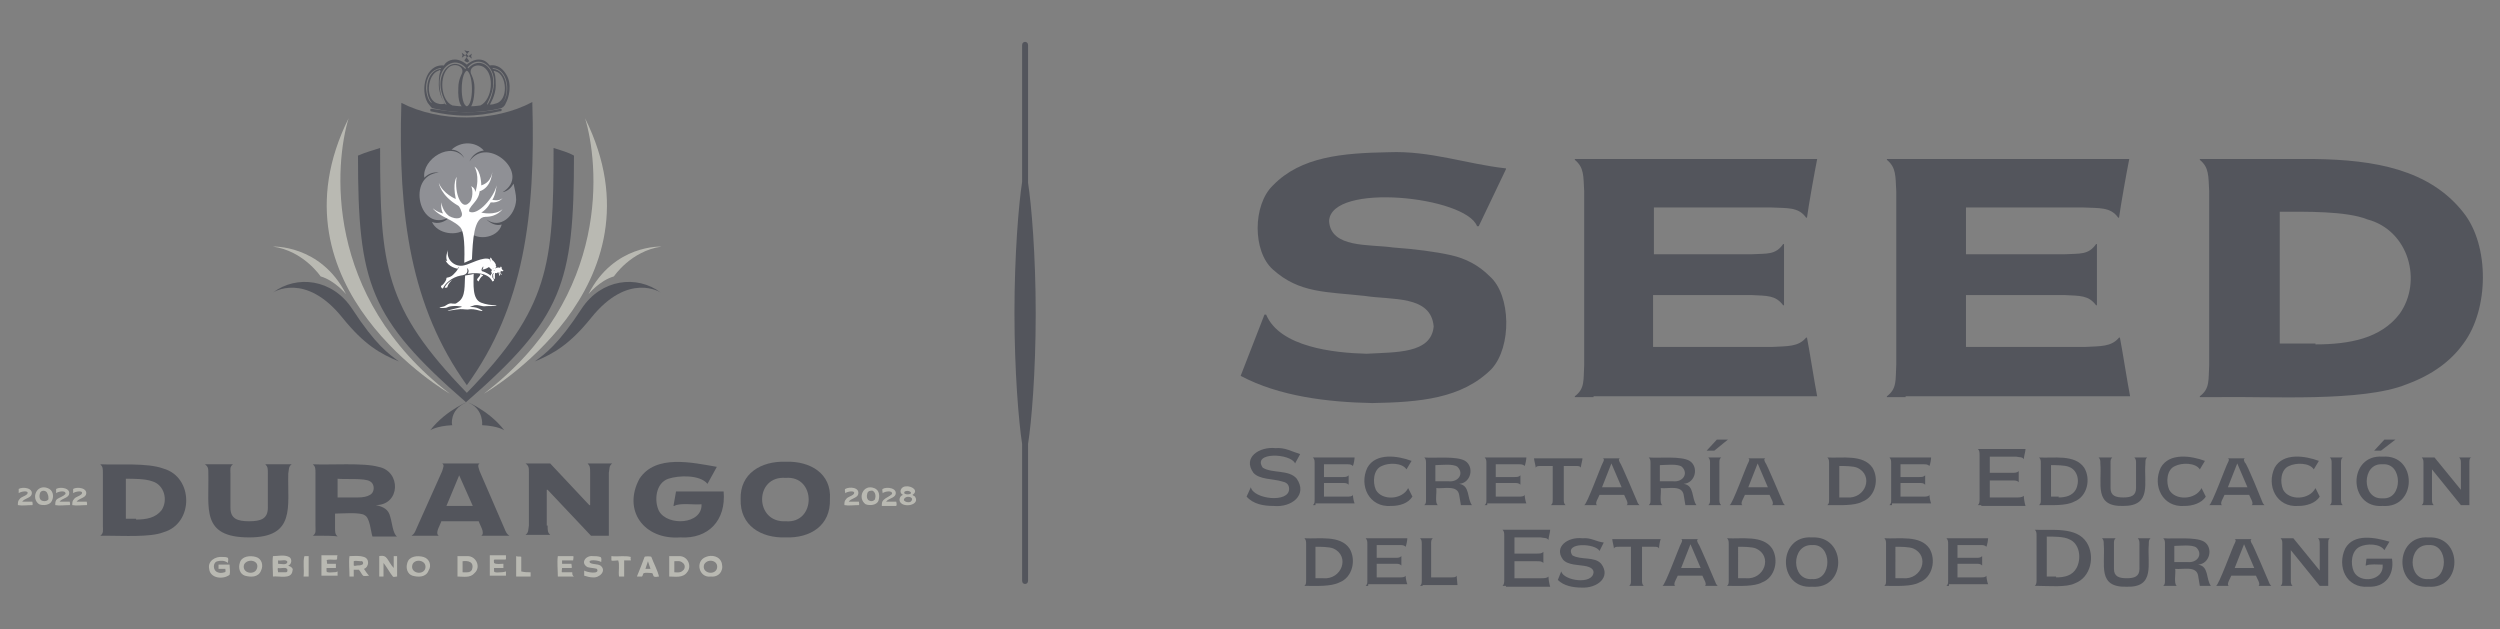 <?xml version="1.0" encoding="UTF-8"?> <!-- Generator: Adobe Illustrator 25.4.1, SVG Export Plug-In . SVG Version: 6.00 Build 0) --> <svg xmlns="http://www.w3.org/2000/svg" xmlns:xlink="http://www.w3.org/1999/xlink" version="1.1" id="Layer_1" x="0px" y="0px" viewBox="0 0 294 74" style="enable-background:new 0 0 294 74;" xml:space="preserve"><rect x="0" y="0" width="294" height="74" fill="#808080" stroke="none"/> <style type="text/css"> .st0{fill:#53555C;} .st1{fill:#B9B9B2;} .st2{fill-rule:evenodd;clip-rule:evenodd;fill:#53555C;} .st3{opacity:0.35;fill:#FFFFFF;} .st4{fill:#FFFFFF;} </style> <g> <g> <g> <g> <g> <path class="st0" d="M149.8,59.5c-1.2,0-2.4-0.2-3.2-1.1l0.5-1.1h0c0.3,1.4,4.5,1.9,4.5,0.2c0-0.6-0.4-0.8-0.9-0.9 c-1-0.3-2.6-0.2-3.3-1c-1.3-1.8,0.7-3.1,2.6-2.9c1.1-0.1,1.9,0.4,2.9,0.7l0,0l-0.6,1.1h0c-0.5-1.2-5.1-1.4-3.8,0.5 c1.1,0.7,3.1,0.2,4,1.3C153.8,58.2,151.9,59.7,149.8,59.5z"></path> <path class="st0" d="M154.7,59.4h-0.3l0,0c0.2-0.2,0.2-0.3,0.2-0.7c0,0,0-4.2,0-4.2c0-0.3,0-0.5-0.2-0.7l0,0h0.3h4.6 c0,0.2-0.1,0.8-0.2,1c-0.2-0.2-0.4-0.2-0.7-0.2c0,0-2.7,0-2.7,0v1.5h2.2c0.3,0,0.5,0,0.7-0.2l0,0c0,0.3,0,0.8,0,1.1l0,0 c-0.2-0.2-0.4-0.2-0.7-0.2c0,0-2.2,0-2.2,0v1.6h2.7c0.3,0,0.6,0,0.7-0.2l0,0c0,0.2,0.1,0.8,0.2,1H154.7z"></path> <path class="st0" d="M163.6,59.5c-2.6,0.2-3.8-2.4-2.8-4.5c1-1.8,3.6-1.4,5.2-0.8l0,0l-0.6,1l0,0c-0.5-0.8-2.1-0.8-2.9-0.4 c-1,0.4-1.1,1.9-0.7,2.8c0.7,1.3,3.1,1.2,3.8-0.2l0,0l0.5,1C165.6,59.2,164.6,59.5,163.6,59.5z"></path> <path class="st0" d="M167.8,59.4h-0.3l0,0c0.2-0.2,0.2-0.3,0.2-0.7c0,0,0-4.2,0-4.2c0-0.3,0-0.5-0.2-0.7l0,0 c1.2,0.1,3.8-0.2,4.8,0.4c1.1,0.7,0.7,2.6-0.7,2.7c1.3,0.2,0.9,1.7,1.5,2.5c-0.2,0-1.1,0-1.3,0l-0.2-1.2 c-0.2-1.2-1.8-0.7-2.7-0.8c0.1,0.4-0.2,1.8,0.2,2l0,0C168.7,59.4,168,59.4,167.8,59.4z M170.4,56.6c1.1,0.1,1.8-0.9,1-1.7 c-0.5-0.4-2-0.2-2.6-0.2v1.9H170.4z"></path> <path class="st0" d="M174.9,59.4h-0.3l0,0c0.2-0.2,0.2-0.3,0.2-0.7c0,0,0-4.2,0-4.2c0-0.3,0-0.5-0.2-0.7l0,0h0.3h4.6 c0,0.2-0.1,0.8-0.2,1c-0.2-0.2-0.4-0.2-0.7-0.2c0,0-2.7,0-2.7,0v1.5h2.2c0.3,0,0.5,0,0.7-0.2l0,0c0,0.3,0,0.8,0,1.1l0,0 c-0.2-0.2-0.4-0.2-0.7-0.2c0,0-2.2,0-2.2,0v1.6h2.7c0.3,0,0.6,0,0.7-0.2l0,0c0,0.2,0.1,0.8,0.2,1H174.9z"></path> <path class="st0" d="M182.7,59.4h-0.3l0,0c0.2-0.2,0.2-0.3,0.2-0.7c0,0,0-3.9,0-3.9h-1.4c-0.3,0-0.5,0-0.6,0.2l0,0 c0-0.2-0.2-0.9-0.2-1.1h5.7c0,0.2-0.2,0.9-0.2,1.1c-0.1-0.2-0.3-0.2-0.6-0.2c0,0-1.4,0-1.4,0v3.9c0,0.3,0,0.5,0.2,0.7l0,0 C183.7,59.4,182.9,59.4,182.7,59.4z"></path> <path class="st0" d="M192.5,58.9c0.1,0.3,0.2,0.4,0.3,0.5l0,0h-1.5l0,0c0.3-0.2-0.2-0.9-0.3-1.2h-2.9c-0.1,0.3-0.6,1-0.3,1.2 l0,0h-1.5l0,0c0.3,0,2-4.7,2.2-5c0.1-0.2,0.2-0.4,0-0.5l0,0h2v0c-0.2,0.1-0.1,0.3,0,0.5C190.6,54.4,192.5,58.9,192.5,58.9z M189.5,54.5l-1.1,2.8h2.3L189.5,54.5z"></path> <path class="st0" d="M194.2,59.4h-0.3l0,0c0.2-0.2,0.2-0.3,0.2-0.7c0,0,0-4.2,0-4.2c0-0.3,0-0.5-0.2-0.7l0,0 c1.2,0.1,3.8-0.2,4.8,0.4c1.1,0.7,0.7,2.6-0.7,2.7c1.3,0.2,0.9,1.7,1.5,2.5c-0.2,0-1.1,0-1.3,0l-0.2-1.2 c-0.2-1.2-1.8-0.7-2.7-0.8c0.1,0.4-0.2,1.8,0.2,2l0,0C195.1,59.4,194.4,59.4,194.2,59.4z M196.8,56.6c1.1,0.1,1.8-0.9,1-1.7 c-0.5-0.4-2-0.2-2.6-0.2v1.9H196.8z"></path> <path class="st0" d="M200.7,53l1.2-1.3h1.3l-1.6,1.3H200.7z M201.3,59.4h-0.4l0,0c0.2-0.2,0.2-0.3,0.2-0.7c0,0,0-4.2,0-4.2 c0-0.3,0-0.5-0.2-0.7l0,0c0.4,0,1.1,0,1.5,0l0,0c-0.2,0.2-0.2,0.3-0.2,0.7c0,0,0,4.2,0,4.2c0,0.3,0,0.5,0.2,0.7l0,0 C202.2,59.4,201.5,59.4,201.3,59.4z"></path> <path class="st0" d="M209.6,58.9c0.1,0.3,0.2,0.4,0.3,0.5l0,0h-1.5l0,0c0.3-0.2-0.2-0.9-0.3-1.2h-2.9c-0.1,0.3-0.6,1-0.3,1.2 l0,0h-1.5l0,0c0.3,0,2-4.7,2.2-5c0.1-0.2,0.2-0.4,0-0.5l0,0h2v0c-0.2,0.1-0.1,0.3,0,0.5C207.7,54.4,209.6,58.9,209.6,58.9z M206.7,54.5l-1.1,2.8h2.3L206.7,54.5z"></path> <path class="st0" d="M215.2,59.4h-0.3l0,0c0.2-0.2,0.2-0.3,0.2-0.7c0,0,0-4.2,0-4.2c0-0.3,0-0.5-0.2-0.7l0,0 c1.7,0.1,4.2-0.4,5.3,1.2c0.8,1.3,0.4,3.4-1.2,4C218.1,59.5,216.3,59.4,215.2,59.4z M217.2,58.5c2.2,0.2,3.2-2.6,1.2-3.5 c-0.5-0.2-1.5-0.2-2.1-0.2v3.7H217.2z"></path> <path class="st0" d="M222.5,59.4h-0.3l0,0c0.2-0.2,0.2-0.3,0.2-0.7c0,0,0-4.2,0-4.2c0-0.3,0-0.5-0.2-0.7l0,0h0.3h4.6 c0,0.2-0.1,0.8-0.2,1c-0.2-0.2-0.4-0.2-0.7-0.2c0,0-2.7,0-2.7,0v1.5h2.2c0.3,0,0.5,0,0.7-0.2l0,0c0,0.3,0,0.8,0,1.1l0,0 c-0.2-0.2-0.4-0.2-0.7-0.2c0,0-2.2,0-2.2,0v1.6h2.7c0.3,0,0.6,0,0.7-0.2l0,0c0,0.2,0.1,0.8,0.2,1H222.5z"></path> <path class="st0" d="M233,59.4h-0.4l0,0c0.2-0.2,0.2-0.4,0.2-0.8c0,0,0-5,0-5c0-0.4,0-0.6-0.2-0.8l0,0h0.4h5.2 c0,0.3-0.2,0.9-0.2,1.2h0c-0.2-0.3-0.5-0.2-0.9-0.3c0,0-3.1,0-3.1,0v1.9h2.6c0.4,0,0.6,0,0.8-0.2l0,0c0,0.4,0,0.9,0,1.3l0,0 c-0.2-0.2-0.4-0.2-0.8-0.2c0,0-2.6,0-2.6,0v2h3.1c0.4,0,0.7,0,0.9-0.2l0,0c0,0.3,0.1,0.9,0.2,1.2H233z"></path> <path class="st0" d="M240.1,59.4h-0.3l0,0c0.2-0.2,0.2-0.3,0.2-0.7c0,0,0-4.2,0-4.2c0-0.3,0-0.5-0.2-0.7l0,0 c1.7,0.1,4.2-0.4,5.3,1.2c0.8,1.3,0.4,3.4-1.2,4C243,59.5,241.2,59.4,240.1,59.4z M242.1,58.5c0.8,0,1.6-0.2,2-0.9 c0.5-0.9,0.3-2.3-0.8-2.7c-0.5-0.2-1.5-0.2-2.1-0.2v3.7H242.1z"></path> <path class="st0" d="M249.7,59.5c-3.5,0.1-2.5-2.6-2.7-5c0-0.3,0-0.5-0.2-0.7l0,0c0.4,0,1.2,0,1.6,0l0,0 c-0.2,0.2-0.2,0.3-0.2,0.7c0,0,0,2.9,0,2.9c0,0.9,0.6,1.1,1.5,1.1c0.9,0,1.5-0.2,1.5-1.1c0,0,0-2.9,0-2.9c0-0.3,0-0.5-0.2-0.7 l0,0c0.4,0,1.1,0,1.5,0l0,0c-0.2,0.2-0.2,0.3-0.2,0.7C252.1,56.8,253.1,59.5,249.7,59.5z"></path> <path class="st0" d="M256.9,59.5c-2.6,0.2-3.8-2.4-2.8-4.5c1-1.8,3.6-1.4,5.2-0.8l0,0l-0.6,1l0,0c-0.5-0.8-2.1-0.8-2.9-0.4 c-1,0.4-1.1,1.9-0.7,2.8c0.7,1.3,3.1,1.2,3.8-0.2l0,0l0.5,1C258.9,59.2,257.8,59.5,256.9,59.5z"></path> <path class="st0" d="M266,58.9c0.1,0.3,0.2,0.4,0.3,0.5l0,0h-1.5l0,0c0.3-0.2-0.2-0.9-0.3-1.2h-2.9c-0.1,0.3-0.6,1-0.3,1.2l0,0 h-1.5l0,0c0.3,0,2-4.7,2.2-5c0.1-0.2,0.2-0.4,0-0.5l0,0h2v0c-0.2,0.1-0.1,0.3,0,0.5C264.2,54.4,266,58.9,266,58.9z M263.1,54.5 l-1.1,2.8h2.3L263.1,54.5z"></path> <path class="st0" d="M270.3,59.5c-2.6,0.2-3.8-2.4-2.8-4.5c1-1.8,3.6-1.4,5.2-0.8l0,0l-0.6,1l0,0c-0.5-0.8-2.1-0.8-2.9-0.4 c-1,0.4-1.1,1.9-0.7,2.8c0.7,1.3,3.1,1.2,3.8-0.2l0,0l0.5,1C272.3,59.2,271.2,59.5,270.3,59.5z"></path> <path class="st0" d="M274.4,59.4h-0.4l0,0c0.2-0.2,0.2-0.3,0.2-0.7c0,0,0-4.2,0-4.2c0-0.3,0-0.5-0.2-0.7l0,0c0.4,0,1.1,0,1.5,0 l0,0c-0.2,0.2-0.2,0.3-0.2,0.7c0,0,0,4.2,0,4.2c0,0.3,0,0.5,0.2,0.7l0,0C275.4,59.4,274.7,59.4,274.4,59.4z"></path> <path class="st0" d="M280.2,59.5c-4.1,0.3-4.1-6.1,0-5.8C284.3,53.4,284.3,59.8,280.2,59.5z M280.2,58.6c2.4,0.2,2.4-4.2,0-4 C277.7,54.4,277.7,58.8,280.2,58.6z M279.2,53l1.2-1.3h1.3L280,53H279.2z"></path> <path class="st0" d="M285.1,59.4l-0.3,0l0,0c0.2-0.2,0.2-0.3,0.2-0.7c0,0,0-4.2,0-4.2c0-0.3,0-0.5-0.2-0.7l0,0 c0.2,0,1.2,0,1.5,0l3.1,3.8h0v-3.1c0-0.3,0-0.5-0.2-0.7l0,0c0.4,0,1,0,1.4,0l0,0c-0.2,0.1-0.2,0.3-0.2,0.7c0,0,0,4.9,0,4.9h-1 l-3.4-4.2h0v3.5c0,0.3,0,0.5,0.2,0.7l0,0C285.9,59.4,285.3,59.4,285.1,59.4z"></path> <path class="st0" d="M153.7,68.9h-0.3l0,0c0.2-0.2,0.2-0.3,0.2-0.7c0,0,0-4.2,0-4.2c0-0.3,0-0.5-0.2-0.7l0,0 c1.7,0.1,4.2-0.4,5.3,1.2c0.8,1.3,0.4,3.4-1.2,4C156.5,69,154.7,68.9,153.7,68.9z M155.6,68c2.2,0.2,3.2-2.6,1.2-3.5 c-0.5-0.2-1.5-0.2-2.1-0.2V68H155.6z"></path> <path class="st0" d="M160.9,68.9h-0.3l0,0c0.2-0.2,0.2-0.3,0.2-0.7c0,0,0-4.2,0-4.2c0-0.3,0-0.5-0.2-0.7l0,0h0.3h4.6 c0,0.2-0.1,0.8-0.2,1c-0.2-0.2-0.4-0.2-0.7-0.2c0,0-2.7,0-2.7,0v1.5h2.2c0.3,0,0.5,0,0.7-0.2l0,0c0,0.3,0,0.8,0,1.1l0,0 c-0.2-0.2-0.4-0.2-0.7-0.2c0,0-2.2,0-2.2,0v1.6h2.7c0.3,0,0.6,0,0.7-0.2l0,0c0,0.2,0.1,0.8,0.2,1H160.9z"></path> <path class="st0" d="M167.3,68.9H167l0,0c0.2-0.2,0.2-0.3,0.2-0.7c0,0,0-4.2,0-4.2c0-0.3,0-0.5-0.2-0.7l0,0c0.4,0,1.1,0,1.5,0 l0,0c-0.2,0.2-0.2,0.3-0.2,0.7c0,0,0,3.9,0,3.9h2.3c0.4,0,0.6,0,0.7-0.2l0,0c0,0.2,0.1,0.9,0.1,1.1H167.3z"></path> <path class="st0" d="M177.1,68.9h-0.4l0,0c0.2-0.2,0.2-0.4,0.2-0.8c0,0,0-5,0-5c0-0.4,0-0.6-0.2-0.8l0,0h0.4h5.2 c0,0.3-0.2,0.9-0.2,1.2h0c-0.2-0.3-0.5-0.2-0.9-0.3c0,0-3.1,0-3.1,0v1.9h2.6c0.4,0,0.6,0,0.8-0.2l0,0c0,0.4,0,0.9,0,1.3l0,0 c-0.2-0.2-0.4-0.2-0.8-0.2c0,0-2.6,0-2.6,0v2h3.1c0.4,0,0.7,0,0.9-0.2l0,0c0,0.3,0.1,0.9,0.2,1.2H177.1z"></path> <path class="st0" d="M186,69.1c-1,0-2.1-0.2-2.8-0.9l0.4-1h0c0.3,1.1,3.7,1.6,3.8,0.1c0-0.4-0.4-0.6-0.8-0.7 c-0.9-0.2-2.2-0.1-2.8-0.8c-1.1-1.5,0.6-2.7,2.3-2.5c1-0.1,1.6,0.4,2.5,0.5l-0.5,1h0c-0.4-0.9-4.2-1.1-3.2,0.5 c1,0.6,2.6,0.1,3.4,1C189.5,67.9,187.8,69.2,186,69.1z"></path> <path class="st0" d="M191.9,68.9h-0.3l0,0c0.2-0.2,0.2-0.3,0.2-0.7c0,0,0-3.9,0-3.9h-1.4c-0.3,0-0.5,0-0.6,0.2l0,0 c0-0.2-0.2-0.9-0.2-1.1h5.7c-0.1,0.2-0.2,0.9-0.2,1.1c-0.1-0.2-0.3-0.2-0.6-0.2c0,0-1.4,0-1.4,0v3.9c0,0.3,0,0.5,0.2,0.7l0,0 C192.9,68.9,192.1,68.9,191.9,68.9z"></path> <path class="st0" d="M201.7,68.4c0.1,0.3,0.2,0.4,0.3,0.5l0,0h-1.5l0,0c0.3-0.2-0.2-0.9-0.3-1.2h-2.9c-0.1,0.3-0.6,1-0.3,1.2 l0,0h-1.5l0,0c0.3,0,2-4.7,2.2-5c0.1-0.2,0.2-0.4,0-0.5l0,0h2v0c-0.2,0.1-0.1,0.3,0,0.5C199.8,63.9,201.7,68.4,201.7,68.4z M198.8,64l-1.1,2.8h2.3L198.8,64z"></path> <path class="st0" d="M203.4,68.9h-0.3l0,0c0.2-0.2,0.2-0.3,0.2-0.7c0,0,0-4.2,0-4.2c0-0.3,0-0.5-0.2-0.7l0,0 c1.7,0.1,4.2-0.4,5.3,1.2c0.8,1.3,0.4,3.4-1.2,4C206.3,69,204.5,68.9,203.4,68.9z M205.3,68c2.2,0.2,3.2-2.6,1.2-3.5 c-0.5-0.2-1.5-0.2-2.1-0.2V68H205.3z"></path> <path class="st0" d="M213.1,69c-4.1,0.3-4.1-6.1,0-5.8C217.2,63,217.2,69.3,213.1,69z M213.1,68.1c2.4,0.2,2.4-4.2,0-4 C210.6,64,210.6,68.3,213.1,68.1z"></path> <path class="st0" d="M221.9,68.9h-0.3l0,0c0.2-0.2,0.2-0.3,0.2-0.7c0,0,0-4.2,0-4.2c0-0.3,0-0.5-0.2-0.7l0,0 c1.7,0.1,4.2-0.4,5.3,1.2c0.8,1.3,0.4,3.4-1.2,4C224.8,69,223,68.9,221.9,68.9z M223.8,68c2.2,0.2,3.2-2.6,1.2-3.5 c-0.5-0.2-1.5-0.2-2.1-0.2V68H223.8z"></path> <path class="st0" d="M229.2,68.9h-0.3l0,0c0.2-0.2,0.2-0.3,0.2-0.7c0,0,0-4.2,0-4.2c0-0.3,0-0.5-0.2-0.7l0,0h0.3h4.6 c0,0.2-0.1,0.8-0.2,1c-0.2-0.2-0.4-0.2-0.7-0.2c0,0-2.7,0-2.7,0v1.5h2.2c0.3,0,0.5,0,0.7-0.2l0,0c0,0.3,0,0.8,0,1.1l0,0 c-0.2-0.2-0.4-0.2-0.7-0.2c0,0-2.2,0-2.2,0v1.6h2.7c0.3,0,0.6,0,0.7-0.2l0,0c0,0.2,0.1,0.8,0.2,1H229.2z"></path> <path class="st0" d="M239.7,68.9h-0.4l0,0c0.2-0.2,0.2-0.4,0.2-0.8c0,0,0-5,0-5c0-0.4,0-0.6-0.2-0.8l0,0c2,0.1,4.9-0.4,6.1,1.5 c1,1.6,0.5,4.1-1.4,4.8C243,69.1,240.9,68.9,239.7,68.9z M241.8,67.9c1,0,1.9-0.2,2.4-1.1c0.6-1.1,0.4-2.9-0.9-3.4 c-0.6-0.3-1.8-0.3-2.6-0.3v4.7H241.8z"></path> <path class="st0" d="M250.1,69c-3.5,0.1-2.5-2.6-2.7-5c0-0.3,0-0.5-0.2-0.7l0,0c0.4,0,1.2,0,1.6,0l0,0 c-0.2,0.2-0.2,0.3-0.2,0.7c0,0,0,2.9,0,2.9c0,0.9,0.6,1.1,1.5,1.1c0.9,0,1.5-0.2,1.5-1.1c0,0,0-2.9,0-2.9c0-0.3,0-0.5-0.2-0.7 l0,0c0.4,0,1.1,0,1.5,0l0,0c-0.2,0.2-0.2,0.3-0.2,0.7C252.5,66.3,253.5,69.1,250.1,69z"></path> <path class="st0" d="M254.7,68.9h-0.3l0,0c0.2-0.2,0.2-0.3,0.2-0.7c0,0,0-4.2,0-4.2c0-0.3,0-0.5-0.2-0.7l0,0 c1.2,0.1,3.8-0.2,4.8,0.4c1.1,0.7,0.7,2.6-0.7,2.7c1.3,0.2,0.9,1.7,1.5,2.5c-0.2,0-1.1,0-1.3,0l-0.2-1.2 c-0.2-1.2-1.8-0.7-2.7-0.8c0.1,0.4-0.2,1.8,0.2,2l0,0C255.7,68.9,255,68.9,254.7,68.9z M257.3,66.1c1.1,0.1,1.8-0.9,1-1.7 c-0.5-0.4-2-0.2-2.6-0.2v1.9H257.3z"></path> <path class="st0" d="M266.8,68.4c0.1,0.3,0.2,0.4,0.3,0.5l0,0h-1.5l0,0c0.3-0.2-0.2-0.9-0.3-1.2h-2.9c-0.1,0.3-0.6,1-0.3,1.2 l0,0h-1.5l0,0c0.3,0,2-4.7,2.2-5c0.1-0.2,0.2-0.4,0-0.5l0,0h2v0c-0.2,0.1-0.1,0.3,0,0.5C264.9,63.9,266.8,68.4,266.8,68.4z M263.9,64l-1.1,2.8h2.3L263.9,64z"></path> <path class="st0" d="M268.5,68.9l-0.3,0l0,0c0.2-0.2,0.2-0.3,0.2-0.7c0,0,0-4.2,0-4.2c0-0.3,0-0.5-0.2-0.7l0,0 c0.2,0,1.2,0,1.5,0l3.1,3.8h0v-3.1c0-0.3,0-0.5-0.2-0.7l0,0c0.4,0,1,0,1.4,0l0,0c-0.2,0.1-0.2,0.3-0.2,0.7c0,0,0,4.9,0,4.9h-1 l-3.4-4.2h0v3.5c0,0.3,0,0.5,0.2,0.7l0,0C269.4,68.9,268.8,68.9,268.5,68.9z"></path> <path class="st0" d="M278.5,69c-2.6,0.2-3.7-2.4-2.7-4.5c1-1.8,3.5-1.3,5.2-0.8l0,0l-0.6,1h0c-0.5-0.8-2.1-0.8-2.9-0.4 c-1,0.5-1.1,2-0.7,2.9c0.7,1.5,3.6,1.1,3.4-0.8c-0.4,0-1.6-0.1-1.9,0.1l-0.1,0l0.1-0.8h3C281.6,67.6,280.5,69.1,278.5,69z"></path> <path class="st0" d="M285.6,69c-4.1,0.3-4.1-6.1,0-5.8C289.7,63,289.6,69.3,285.6,69z M285.6,68.1c2.4,0.2,2.4-4.2,0-4 C283.1,64,283.1,68.3,285.6,68.1z"></path> </g> </g> </g> <g> <g> <path class="st0" d="M161.4,47.4c-5.3-0.1-11-0.8-15.5-3.2l2.8-7.2h0.2c1.6,3.8,7.9,4.5,11.8,4.6c3.5-0.2,7.6,0,7.9-3.2 c-0.3-3.7-4.9-3.1-8.1-3.6c-4.5-0.5-7.7-0.3-10.8-3.1c-2.4-2.1-2.4-7.6,0-9.9c3.3-3.4,8.2-3.8,13.6-3.9 c4.9-0.2,9.2,1.4,13.8,1.9l0,0.1l-3.2,6.7h-0.2c-1.3-3.5-17.2-5.2-17.4-0.6c0.2,3.2,4.7,2.7,7.5,3.1c2.7,0.2,5,0.5,6.8,0.9 c1.8,0.4,3.3,1.2,4.6,2.5c2.5,2.2,2.6,8.3,0.2,10.9C171.9,46.9,166.9,47.3,161.4,47.4z"></path> <path class="st0" d="M187.4,46.7h-2.2l0-0.1c1.2-0.9,1-1.9,1.1-3.7c0,0,0-20.4,0-20.4c-0.1-1.8,0-2.8-1.1-3.7l0-0.1h2.2h26.3 c-0.3,1.5-1,5.4-1.2,6.9l-0.1,0c-0.9-1.3-2.3-1.1-4.1-1.2c0,0-13.8,0-13.8,0l0,5.5H206c1.8-0.1,2.8,0.1,3.7-1.2l0.1,0 c0,2.1,0,5.1,0,7.2l-0.1,0c-0.9-1.2-1.9-1.1-3.7-1.2c0,0-11.6,0-11.6,0v6.1h14c1.8-0.1,3.1,0,4-1.1l0.1,0 c0.3,1.5,0.9,5.4,1.2,6.9H187.4z"></path> <path class="st0" d="M224.1,46.7h-2.2l0-0.1c1.2-0.9,1-1.9,1.1-3.7c0,0,0-20.4,0-20.4c-0.1-1.8,0-2.8-1.1-3.7l0-0.1h2.2h26.3 c-0.3,1.5-1,5.4-1.2,6.9l-0.1,0c-0.9-1.3-2.3-1.1-4.1-1.2c0,0-13.8,0-13.8,0l0,5.5h11.6c1.8-0.1,2.8,0.1,3.7-1.2l0.1,0 c0,2.1,0,5.1,0,7.2l-0.1,0c-0.9-1.2-1.9-1.1-3.7-1.2c0,0-11.6,0-11.6,0v6.1h14c1.8-0.1,3.1,0,4-1.1l0.1,0 c0.3,1.5,0.9,5.4,1.2,6.9H224.1z"></path> <path class="st0" d="M260.9,46.7h-2.2l0-0.1c1.2-0.9,1-1.9,1.1-3.7c0,0,0-20.4,0-20.4c-0.1-1.8,0-2.8-1.1-3.7l0-0.1 c1.2,0,12,0,13.5,0c7,0.1,13.5,1.2,17.5,6.3c3.1,3.9,3,11.4,0,15.4c-1.5,2.1-3.7,3.7-6.7,4.8C277.8,47.3,266.9,46.6,260.9,46.7z M272.3,40.5c4,0,7.7-0.7,9.9-3.6c2.7-3.8,1.1-9.8-3.8-11.1c-2.5-1-7.3-0.9-10.3-0.9v15.5H272.3z"></path> </g> </g> </g> <g> <g> <g> <path class="st1" d="M5.6,57.4c-1.3-0.5-2,1.2-1,1.9c0.5,0.2,1.3,0.1,1.5-0.4C6.4,58.3,6.2,57.6,5.6,57.4z M5.7,58.7 C5.6,58.9,5.3,59,5,58.9c-0.4-0.1-0.4-0.6-0.3-0.9c0.1-0.4,0.8-0.4,0.9,0.1C5.7,58.3,5.7,58.5,5.7,58.7z"></path> <path class="st1" d="M8.2,59c-0.4,0-0.8,0-1.2,0c0.3-0.4,0.9-0.4,1.1-0.8c0.3-0.8-1-1-1.5-0.7c0,0.1,0,0.3,0,0.5 c0.2-0.2,1.2-0.4,1.1,0.1c-0.3,0.3-0.7,0.4-1,0.6c-0.2,0.2-0.2,0.4-0.2,0.7c0.5,0.1,1.1,0,1.7,0C8.3,59.3,8.2,59.1,8.2,59 C8.3,59,8.3,59,8.2,59z"></path> <path class="st1" d="M10.2,59c-0.4,0-0.8,0-1.2,0c0.3-0.4,0.9-0.4,1.1-0.8c0.3-0.8-1-1-1.5-0.7c0,0.1,0,0.3,0,0.5 c0.2-0.2,1.3-0.4,1,0.1c-0.3,0.3-0.7,0.3-0.9,0.6c-0.2,0.2-0.2,0.4-0.2,0.7c0.5,0.1,1.1,0,1.7,0C10.3,59.3,10.2,59.1,10.2,59 C10.3,59,10.2,59,10.2,59z"></path> <path class="st1" d="M3.8,59c-0.4,0-0.8,0-1.2,0c0.3-0.4,0.9-0.4,1.1-0.8c0.3-0.8-1-1-1.5-0.7c0,0.1,0,0.3,0,0.5 c0.2-0.2,1.3-0.4,1,0.1c-0.3,0.3-0.7,0.3-0.9,0.6c-0.2,0.2-0.2,0.4-0.2,0.7c0.5,0.1,1.1,0,1.7,0C3.9,59.3,3.8,59.1,3.8,59 C3.8,59,3.8,59,3.8,59z"></path> </g> <g> <path class="st1" d="M107.6,58.4c-0.1-0.1-0.2-0.1-0.3-0.2c0.8-0.5-0.1-1.1-0.8-1c-0.5,0-0.9,0.7-0.3,1c-0.4,0.1-0.6,0.7-0.2,1 C106.6,59.7,108.2,59.3,107.6,58.4z M106.4,57.8c0.2-0.1,0.4-0.1,0.6,0C107.6,58.2,106,58.3,106.4,57.8z M107.1,59 c-0.3,0.2-1.2-0.1-0.6-0.5C106.8,58.3,107.6,58.5,107.1,59z"></path> <path class="st1" d="M102.8,57.4c-1.3-0.5-2,1.2-1,1.9c0.5,0.2,1.3,0.1,1.5-0.4C103.5,58.3,103.4,57.6,102.8,57.4z M102.9,58.7 c-0.1,0.2-0.4,0.3-0.6,0.2c-0.4-0.1-0.4-0.6-0.3-0.9c0.1-0.3,0.4-0.3,0.6-0.3C103,57.9,103,58.4,102.9,58.7z"></path> <path class="st1" d="M105.4,59c-0.4,0-0.8,0-1.2,0c0.3-0.4,0.9-0.4,1.1-0.8c0.3-0.8-1-1-1.5-0.7c-0.1,0.1,0,0.3,0,0.5 c0.2-0.2,1.2-0.4,1.1,0.1c-0.3,0.3-0.7,0.4-1,0.7c-0.2,0.2-0.2,0.4-0.2,0.7c0.5,0,1.1,0,1.7,0C105.5,59.3,105.4,59.1,105.4,59 C105.4,59,105.4,59,105.4,59z"></path> <path class="st1" d="M101,59c-0.4,0-0.8,0-1.2,0c0.3-0.4,0.9-0.4,1.1-0.8c0.3-0.9-1-1-1.5-0.7c-0.1,0.1,0,0.3,0,0.5 c0.2-0.2,1.3-0.4,1,0.1c-0.3,0.3-0.7,0.3-0.9,0.6c-0.2,0.2-0.2,0.4-0.2,0.7c0.5,0.1,1.1,0,1.7,0C101.1,59.3,101,59.1,101,59 C101,59,101,59,101,59z"></path> </g> <g> <g> <path class="st1" d="M29,67.8c0.3,0.1,0.7,0.1,1,0C29.6,67.9,29.3,67.9,29,67.8z"></path> <path class="st1" d="M34.1,66.6c0,0-0.1,0-0.2-0.1c0.4-0.1,0.5-0.8,0.1-1c-0.6-0.3-1.3-0.1-1.9-0.1c-0.1,0.7,0,1.6,0,2.4 c0.7-0.1,2.2,0.4,2.3-0.7C34.5,66.9,34.3,66.7,34.1,66.6z M32.7,65.9c0.3,0.1,1-0.2,1.1,0.2c-0.1,0.4-0.7,0.2-1.1,0.2 C32.7,66.2,32.7,66.1,32.7,65.9z M33.6,67.3c-0.3,0-0.6,0-0.9,0c0-0.2-0.1-0.4,0-0.5c0.3,0.1,1-0.2,1.1,0.2 C33.8,67.2,33.8,67.3,33.6,67.3z"></path> <path class="st1" d="M30.1,65.5c-0.7-0.2-1.7-0.1-1.9,0.7c-0.2,0.6,0,1.3,0.6,1.5c0.7,0.2,1.6,0.2,1.9-0.6 C31,66.5,30.8,65.7,30.1,65.5z M30.2,66.9c-0.3,0.8-1.8,0.5-1.5-0.5C29.1,65.6,30.6,65.9,30.2,66.9z"></path> <path class="st1" d="M49.8,65.5c-0.7-0.2-1.7-0.1-1.9,0.7c-0.2,0.6,0,1.3,0.6,1.5c0.7,0.2,1.6,0.2,1.9-0.6 C50.8,66.5,50.5,65.7,49.8,65.5z M50,66.9c-0.3,0.8-1.8,0.5-1.5-0.5C48.8,65.6,50.3,65.9,50,66.9z"></path> <path class="st1" d="M42.8,66.9c0.6-0.2,0.7-1.2,0-1.4c-0.6-0.2-1.2-0.1-1.7-0.1c-0.1,0.7,0,1.6,0,2.4c0.2,0,0.4,0,0.5,0 c0-0.3,0-0.5,0-0.8c0.2,0,0.4,0,0.6,0c0.2,0.2,0.3,0.5,0.5,0.7c0.2,0.1,0.5,0,0.7,0C43.2,67.5,43,67.2,42.8,66.9 C42.8,66.9,42.8,66.9,42.8,66.9z M42.6,66.4c-0.2,0.1-0.4,0.1-0.6,0.1c0,0,0,0,0,0c-0.1,0-0.3,0.1-0.4,0c0-0.2,0-0.3,0-0.5 c0.2-0.1,0.6,0,0.8,0C42.7,65.9,42.8,66.3,42.6,66.4z"></path> <path class="st1" d="M27,66.4c-0.4,0-0.9,0-1.3,0c0,0.2,0,0.3,0,0.5c0.3,0,0.5,0,0.8,0c0,0.1,0.1,0.4-0.1,0.4 c-0.3,0.1-0.6,0.1-0.8,0C25,67.1,25,66.1,25.6,66c0.4-0.1,0.8-0.1,1.2,0.2c0-0.2,0.1-0.4,0-0.6c-0.2-0.1-0.4-0.1-0.6-0.1 c-0.9-0.1-1.8,0.5-1.6,1.4c0.1,1.1,1.6,1.3,2.4,0.7C27.1,67.2,27,66.8,27,66.4z"></path> <path class="st1" d="M46.3,65.4c0,0.5,0,0.9,0,1.4c-0.8-0.9-0.7-1.6-1.7-1.4c0,0.8,0,1.6,0,2.4c0.2,0,0.3,0,0.5,0 c0-0.5,0-1.1,0-1.6c0.4,0.5,0.7,1.1,1.1,1.6c0.1,0.1,0.3,0,0.5,0c0-0.8,0-1.6,0-2.4C46.6,65.4,46.5,65.4,46.3,65.4z"></path> <path class="st1" d="M39.2,67.3c-0.2,0-0.7,0.1-0.8-0.1c0-0.1,0-0.3,0-0.4c0.4,0,0.7,0,1.1,0c0-0.2,0-0.3,0-0.5 c-0.3,0-0.7,0-1,0c-0.1,0,0-0.3-0.1-0.4c0.2-0.2,0.9,0,1.2-0.1c0.1,0,0-0.4,0.1-0.5c-0.6,0-1.3,0-1.9,0c0,0.8,0,1.6,0,2.4 c0.6,0,1.3,0,1.9,0c0-0.2,0-0.3,0-0.5C39.5,67.3,39.4,67.3,39.2,67.3z"></path> <path class="st1" d="M35.8,65.4c-0.2,0.7,0,1.6-0.1,2.4c0.2,0,0.4,0,0.6,0c0-0.8,0-1.6,0-2.4C36.2,65.4,36,65.4,35.8,65.4z"></path> </g> <g> <path class="st1" d="M55,65.4c-0.4,0-0.8,0-1.2,0c0,0.8,0,1.6,0,2.4c0.7,0,1.5,0.2,2-0.4C56.6,66.7,56,65.4,55,65.4z M55.5,67 c-0.2,0.4-0.7,0.3-1.1,0.3c0-0.4,0-0.9,0-1.3C55.1,65.9,55.8,66.1,55.5,67z"></path> <path class="st1" d="M70.6,66.5c-0.4-0.2-0.8-0.1-1.2-0.3c-0.4-0.5,1.1-0.3,1.3-0.1c0-0.2,0.1-0.5-0.1-0.6 c-0.3-0.1-0.6-0.1-0.9-0.1c-0.8-0.1-1.5,0.8-0.6,1.3c0.4,0.1,0.8,0.1,1.1,0.2c0.4,0.7-1.2,0.4-1.5,0.2c0,0.2,0,0.4,0,0.6 c0.3,0.1,0.7,0.2,1,0.2C70.5,68,71.4,67.1,70.6,66.5z"></path> <path class="st1" d="M67.3,67.3c-0.4,0-0.8,0-1.2,0c-0.1,0,0-0.3,0-0.5c0.4,0,0.7,0,1.1,0c0.1,0,0-0.4,0-0.5 c-0.4,0-0.7,0-1.1,0c0-0.1,0-0.3,0-0.4c0.4,0,0.9,0,1.3,0c0-0.1,0.1-0.5,0-0.5c-0.6,0-1.2,0-1.8,0c-0.1,0.7,0,1.6,0,2.4 c0.6,0,1.3,0,1.9,0C67.3,67.7,67.3,67.5,67.3,67.3C67.3,67.3,67.3,67.3,67.3,67.3z"></path> <path class="st1" d="M58.9,67.3c-0.2,0-0.7,0.1-0.8-0.1c0-0.1,0-0.3,0-0.4c0.4,0,0.7,0,1.1,0c0-0.2,0-0.3,0-0.5 c-0.3,0-0.9,0.1-1.1-0.1c0-0.1-0.1-0.4,0.1-0.4c0.4,0,0.8,0,1.2,0c0.1,0,0.1,0,0.1-0.1c0-0.1,0-0.3,0-0.4c-0.6,0-1.3,0-1.9,0 c0,0.8,0,1.6,0,2.4c0.6,0,1.3,0,1.9,0c0-0.2,0-0.3,0-0.5C59.2,67.3,59,67.3,58.9,67.3z"></path> <path class="st1" d="M74.2,65.5c-0.7-0.2-1.6,0-2.3-0.1c0,0.2,0,0.3,0,0.5c0.1,0.1,0.6,0,0.8,0c0.2,0.5,0,1.3,0.1,1.9 c0.2,0,0.4,0,0.6,0c0-0.6,0-1.2,0-1.9c0.3,0,0.5,0,0.8,0C74.2,65.9,74.1,65.6,74.2,65.5z"></path> <path class="st1" d="M61.3,67.2c0-0.6,0-1.2,0-1.7c0-0.1-0.4,0-0.6-0.1c0,0.8,0,1.6,0,2.4c0.6,0,1.1,0,1.7,0c0-0.2,0-0.3,0-0.5 C62,67.3,61.7,67.3,61.3,67.2C61.3,67.3,61.3,67.2,61.3,67.2z"></path> </g> <g> <path class="st1" d="M84.9,66.3c-0.2-0.9-1.2-1.1-1.9-0.8c-1.3,0.5-0.8,2.5,0.6,2.3c0,0,0,0,0,0C84.5,67.9,85.1,67.2,84.9,66.3 z M84.3,66.9c-0.3,0.8-1.8,0.5-1.5-0.5C83.2,65.6,84.6,65.9,84.3,66.9z"></path> <path class="st1" d="M79.9,65.4c-0.4,0-0.8,0-1.2,0c0,0.8,0,1.6,0,2.4c0.7,0,1.6,0.2,2.1-0.5C81.4,66.6,80.9,65.4,79.9,65.4z M80.3,67.1c-0.3,0.3-0.7,0.2-1,0.2c0-0.4,0-0.9,0-1.3c0.3,0,0.7-0.1,1,0.2C80.6,66.4,80.6,66.9,80.3,67.1z"></path> <path class="st1" d="M76.6,65.5c0-0.1-0.8-0.1-0.8,0c-0.3,0.8-0.6,1.6-0.9,2.3c0.2,0,0.4,0,0.6,0c0.1-0.1,0.1-0.3,0.2-0.4 c0.3-0.1,0.7,0,1,0c0.1,0.1,0.1,0.3,0.2,0.4c0.2,0.1,0.4,0,0.6,0C77.3,67,76.9,66.3,76.6,65.5z M75.9,66.9 c0.1-0.3,0.2-0.6,0.3-0.9c0.1,0.3,0.2,0.6,0.3,0.9C76.3,66.9,76.1,66.9,75.9,66.9z"></path> </g> </g> <g> <path class="st0" d="M12.5,63h-0.7l0,0c0.4-0.3,0.3-0.6,0.3-1.1c0,0,0-6.2,0-6.2c0-0.6,0-0.8-0.3-1.1l0,0 c2.1,0.1,5.5-0.2,7.4,0.5c3.6,1,3.6,6.5,0,7.5C17.7,63.2,14.4,63,12.5,63z M16,61.1c1.2,0,2.3-0.2,3-1.1c0.8-1.2,0.3-3-1.1-3.4 c-0.8-0.3-2.2-0.3-3.1-0.3v4.7H16z"></path> <path class="st0" d="M29.3,63.2c-5.7,0-4.7-3.4-4.8-7.5c0-0.6,0-0.8-0.4-1.1l0,0c0.8,0,2.4,0,3.3,0l0,0 c-0.4,0.3-0.3,0.6-0.3,1.1c0,0,0,4,0,4c0,1.3,0.8,1.6,2.2,1.6c1.4,0,2.2-0.3,2.2-1.6c0,0,0-4,0-4c0-0.6,0-0.8-0.3-1.1l0,0 c0.8,0,2.2,0,3.1,0l0,0c-0.4,0.3-0.3,0.6-0.4,1.1C33.8,59.6,34.8,63.2,29.3,63.2z"></path> <path class="st0" d="M37.5,63h-0.7l0,0c0.4-0.3,0.3-0.6,0.3-1.1c0,0,0-6.2,0-6.2c0-0.6,0-0.8-0.3-1.1l0,0c1.9,0.1,6-0.2,7.7,0.3 c2.7,0.5,2.6,4.5-0.3,4.5v0c0.9,0.2,1.5,0.5,1.7,1.4c0.2,0.6,0.3,2,0.8,2.3l0,0c-0.3,0-2.5,0-2.9,0c-0.2-0.6-0.3-2.2-0.9-2.5 c-0.5-0.4-2.8-0.2-3.5-0.2v1.6c0,0.6,0,0.8,0.3,1.1l0,0C39.5,63,38,63,37.5,63z M42.1,58.5c0.6,0,1.1-0.1,1.4-0.3 c0.6-0.3,0.6-1.3,0-1.6c-0.6-0.4-3-0.2-3.8-0.3v2.2H42.1z"></path> <path class="st0" d="M49.2,63h-0.8l0,0c0.3-0.2,0.4-0.4,0.6-0.9c0,0,3-6.7,3-6.7c0.1-0.4,0.3-0.7,0-0.9l0,0c1.1,0,3.3,0,4.4,0 l0,0c-0.3,0.2-0.1,0.5,0,0.9c0,0,2.9,6.7,2.9,6.7c0.2,0.5,0.3,0.7,0.6,0.9l0,0c-0.9,0-2.4,0-3.3,0l0,0c0.5-0.3-0.2-1.3-0.3-1.7 h-4.4c-0.1,0.4-0.8,1.4-0.3,1.7l0,0C51.1,63,49.7,63,49.2,63z M52.5,59.5h3.1l-1.6-3.6L52.5,59.5z"></path> <path class="st0" d="M64.4,61.8c0,0.6,0,0.8,0.3,1.1l0,0c-0.8,0-2.1,0-2.9,0l0,0c0.4-0.3,0.3-0.6,0.4-1.1c0,0,0-6.2,0-6.2 c0-0.6,0-0.8-0.4-1.1l0,0c0.4,0,2.4,0,2.9,0l4.6,4.9h0.1v-3.8c0-0.6,0-0.8-0.3-1.1l0,0c0.8,0,2.1,0,2.9,0l0,0 c-0.4,0.3-0.3,0.6-0.4,1.1c0,0,0,7.4,0,7.4h-2.1l-5.1-5.4h-0.1V61.8z"></path> <path class="st0" d="M80,63.2c-4.3,0.3-6.8-3.2-4.8-6.9c1.9-2.9,6.2-1.9,9.1-1.4l0,0l-1.1,2h0c-0.9-1.1-3.4-1-4.6-0.6 c-1.5,0.5-1.7,2.6-1.1,3.8c1,1.8,5.1,1.6,5-0.8c-0.7,0.1-2.6-0.2-3.2,0.2l-0.1,0l0.3-1.7h5.6C85.4,61.2,83.3,63.4,80,63.2z"></path> <path class="st0" d="M92.4,63.2c-2.9,0.1-5.4-1.4-5.3-4.5c-0.1-3,2.4-4.5,5.3-4.4c2.9-0.1,5.4,1.4,5.2,4.4 C97.7,61.8,95.3,63.3,92.4,63.2z M92.4,61.3c3.6,0.3,3.6-5.4,0-5.1C88.7,55.9,88.7,61.5,92.4,61.3z"></path> </g> </g> <g> <g> <path class="st0" d="M65.1,17.4c0,13.8-0.5,18.8-10.2,28.8c-9.7-10-10.2-14.9-10.2-28.8c-0.9,0.3-1.7,0.5-2.6,0.9 c0,15,1.3,19.1,12.7,29c11.4-9.9,12.7-14,12.7-29C66.8,17.9,66,17.7,65.1,17.4z"></path> </g> <path class="st2" d="M54.7,47.4c0.9-0.4-2.2,0.7-4.1,3.2c0,0,0.7-0.5,2.6-0.6C53.1,50,52.9,48.2,54.7,47.4z"></path> <path class="st2" d="M55.2,47.4c-0.9-0.4,2.2,0.7,4.1,3.2c0,0-0.7-0.5-2.6-0.6C56.7,50,56.9,48.2,55.2,47.4z"></path> <g> <g> <path class="st1" d="M41,13.9c-9.9,19.9,11.9,32.4,11.9,32.4C37.9,34.8,39.4,19.1,41,13.9z"></path> </g> <g> <path class="st0" d="M41.4,36.3c-2.3-3.5-6.5-4-9.3-1.9c0,0,3.8-2.5,8.2,3c2.5,3.1,4.4,4.2,6.6,5.1 C45.7,41.6,44.2,40.6,41.4,36.3z"></path> </g> <path class="st1" d="M40.7,34.6c0,0-1.3-1.6-3-2.1c0,0-2-3-5.6-3.5C32,29,37.7,28.7,40.7,34.6z"></path> </g> <g> <g> <path class="st1" d="M68.8,13.9c9.9,19.9-11.9,32.4-11.9,32.4C72,34.8,70.4,19.1,68.8,13.9z"></path> </g> <g> <path class="st0" d="M68.4,36.3c2.3-3.5,6.5-4,9.3-1.9c0,0-3.8-2.5-8.2,3c-2.5,3.1-4.4,4.2-6.6,5.1 C64.1,41.6,65.6,40.6,68.4,36.3z"></path> </g> <path class="st1" d="M69.2,34.6c0,0,1.3-1.6,3-2.1c0,0,2-3,5.6-3.5C77.8,29,72.2,28.7,69.2,34.6z"></path> </g> <g> <path class="st0" d="M47.2,12.1c-0.4,13.3,1.1,24,7.7,33.2c6.7-9.2,8.1-20,7.7-33.3C58.1,14.4,51.7,14.4,47.2,12.1z"></path> </g> <g> <g> <path class="st0" d="M59.5,8.7c-0.8-1.3-1.9-1-1.9-1C57.4,7.5,57.1,7,56.3,7c-0.6,0-1.2,0.4-1.4,0.6C54.7,7.4,54.1,7,53.5,7 c-0.8,0-1.2,0.5-1.3,0.7c-2.2-0.2-2.8,2.9-1.9,4.4c0.3,0.4,0.4,0.5,0.5,0.6c0,0,1.7,0.5,4.1,0.5v0c0,0,0,0,0,0v0 c2.4,0,4.1-0.5,4.1-0.5c0.1-0.1,0.3-0.1,0.5-0.6C59.8,11.6,60.3,9.9,59.5,8.7z M50.8,12.1c-0.2,0-0.6-0.5-0.7-1.7 c0-1.3,0.6-2.2,1.7-2.4c0.1,0,0.1,0.1,0,0.1C50,8.3,49.9,11.2,50.8,12.1C50.8,12.1,50.8,12.1,50.8,12.1z M51.6,12.2 c-1.7-0.3-1.4-3.5,0-3.9c0.1-0.1,0.2-0.1,0.2,0.1c-0.1,0.2-0.2,0.5-0.2,1.6s0.7,2.2,0.7,2.2S51.8,12.3,51.6,12.2z M52.5,12.3 c-0.2,0.1-0.8-1.1-0.8-2.4c-0.1-2.1,1.8-3.4,3.1-1.9c0,0.1-0.1,0.1-0.1,0.1c-1.3-1.4-2.9-0.1-2.9,1.8 C51.8,11.1,52.5,12.2,52.5,12.3C52.6,12.2,52.6,12.3,52.5,12.3z M53.2,12.4c-1.4-0.6-1.6-3.5-0.4-4.5c0.8-0.6,1.9,0,1.5,0.8 c0,0-0.4,0.7-0.4,1.6c-0.1,1.8,0.4,2.2,0.4,2.2S53.9,12.5,53.2,12.4z M54.9,12.5c-0.8-0.2-0.8-3.8,0-4.2 C55.7,8.7,55.7,12.3,54.9,12.5z M56.5,12.4c-0.7,0.1-1.1,0.1-1.1,0.1s0.4-0.5,0.4-2.2c0-0.9-0.4-1.6-0.4-1.6 c-0.3-0.8,0.7-1.3,1.5-0.8C58.2,8.8,57.9,11.7,56.5,12.4z M57.3,12.3c-0.2,0,0.7-1.1,0.7-2.5c0.1-2-1.6-3.2-2.9-1.8 c0,0.1-0.1,0-0.1-0.1c1.3-1.5,3.2-0.2,3.1,1.9C58,11.2,57.4,12.3,57.3,12.3z M58.2,12.2c-0.2,0.1-0.6,0.1-0.6,0.1 s0.7-1.1,0.7-2.2s-0.1-1.5-0.2-1.6c-0.1-0.2,0-0.2,0.2-0.1C59.6,8.7,59.9,11.9,58.2,12.2z M59.1,12.1 C59,12.2,58.9,12.1,59.1,12.1c0.8-0.9,0.7-3.8-1.1-4c-0.1,0-0.1-0.1,0-0.1C59.9,8.2,60,11.2,59.1,12.1z"></path> </g> <g> <path class="st0" d="M55.2,7.2l-0.3-0.4l0,0l0.2-0.2l0.4,0.3l-0.1-0.3l0.1-0.3l-0.4,0.3l-0.2-0.2l0,0l0.3-0.4L54.9,6l-0.3-0.1 l0.3,0.4l0,0l-0.2,0.2l-0.4-0.3l0.1,0.3l-0.1,0.3l0.4-0.3l0.2,0.2l0,0l-0.3,0.4c0.1,0.1,0.2,0.2,0.3,0.2 C54.9,7.4,55,7.3,55.2,7.2z"></path> </g> <path class="st0" d="M59,12.9c0-0.1-0.1-0.1-0.2-0.1c-1.3,0.3-2.6,0.4-4,0.4c-1.3,0-2.7-0.2-4-0.4c-0.1,0-0.2,0-0.2,0.1 c0,0.1,0,0.2,0.1,0.2c1.3,0.3,2.7,0.5,4,0.5c1.4,0,2.7-0.2,4-0.5C59,13.1,59,13,59,12.9z"></path> </g> <path class="st3" d="M60.7,23.5c-0.1,1.9-1.9,3.5-3.5,2.3c0.5,0.5,1.2,0.8,1.8,0.6c-0.4,1.7-3.4,2.1-4.1,0.4 c-1.1,1.1-3.5,0.7-4.1-0.7c0.7,0.3,1.6,0,2.1-0.6c-3.6,2.1-5.2-4.9-1.3-5.2c-0.6-0.1-1.2,0.1-1.7,0.6c-0.3-2.2,3.2-4.4,4.7-2.3 c-0.3-0.6-0.9-1-1.5-1c1.1-1,2.8-1,3.8,0.1c-0.8,0.1-1.4,0.6-1.7,1.3c2.1-3.2,7.4,1.5,3.9,3.6c0.6-0.1,1-0.5,1.3-1 C60.5,22.2,60.7,22.8,60.7,23.5z"></path> <g> <path class="st4" d="M54.7,32.4c-0.1,1.1,0.1,2.5-0.8,3.1c-0.4,0.3-0.3,0.2-0.7,0.2c-0.4-0.1-0.7,0.2-0.9,0.3 c-0.2,0.1-0.6,0.1-0.6,0.2c0,0,0.7,0.1,1-0.1c0.5-0.2,1.7-0.1,1.6,0c-0.4,0.1-1.2,0.3-1.6,0.4c-0.2,0.1,0.3,0,1-0.1 c0.7-0.1,0.8,0,1.3,0c0.5-0.1,0.9,0,1.3,0.1c0.4,0.1,0.5,0.1,0.4,0c-0.5-0.3-0.8-0.4-1.4-0.4c-0.1,0,0.2-0.1,0.5-0.2 c0.6-0.1,0.8,0.2,1.4,0.1c0,0,0,0,0,0c0.1,0,1.6,0,1.1-0.1c-0.5,0-1.2-0.1-1.7-0.3c-1.1-0.4-0.9-2.2-0.9-3.4 C55.5,32.3,55.2,32.3,54.7,32.4z"></path> <path class="st4" d="M57.1,25.5c1.4,0,2-0.9,2-0.9c-0.9,0.8-2.5,0.4-2.5,0.4c0.7-0.4,1.1-1.2,1.1-1.2c1,0.1,1.4-0.5,1.4-0.5 c-0.4,0.4-1.2,0.2-1.2,0.2c0.4-0.6,0.5-1.7,0.5-1.7c-0.3,1.4-2.2,3.6-3.2,3.1c-0.1-0.2,0-0.4,0.6-1.1c0.6-0.7,0.6-1.3,0.6-1.3 c1.5-0.5,1.5-2.4,1.5-2.4s0,1.3-1.3,1.7c0,0,0-1.7-0.8-2.2c0,0,0.7,1.1,0.1,3c0,0,0-0.5-0.5-0.7c0.2,0.2,0.3,1.6-0.3,2 c-0.8,0.8-1.7-1.1-1.4-3.1c0,0-0.5,0.7-0.1,2.6c0,0-1.5-0.6-2-1.9c0,0,0.2,1.5,2.3,2.7c0,0,0.2,0.1,0.4,0.8 c0.2,0.7-0.6,0.9-1.5,0.4c-0.8-0.6-0.9-1.6-0.9-1.6s-0.1,0.8,0.2,1.3c0,0-0.6-0.1-1.2-0.6c0,0,0.3,0.5,1.5,1.1 c0.8,0.4,1.7,0.9,1.9,1.4c0.1,0.3,0.4,0.9,0.3,3.9c0.2-0.1,0.5-0.2,0.9-0.4C55.6,28.3,55.7,25.5,57.1,25.5z"></path> </g> <g> <path class="st4" d="M52.3,33.8c0,0.1,0.3,0,0.3,0c0.1-0.5,0.6-0.9,0.6-0.9C52.5,33.3,52.3,33.8,52.3,33.8z"></path> <path class="st4" d="M56.4,32.2c0.3,0.1-0.3,0.5-0.3,0.7c0,0.1,0.2,0.2,0.2,0.2c0,0,0-0.1,0.2-0.4c0.2-0.3,0.3-0.2,0.3-0.3 C56.8,32.3,56.4,32.2,56.4,32.2z"></path> <path class="st4" d="M58.8,32.2c-0.1,0,0-0.2-0.1-0.2c0,0-0.1,0-0.1,0c0,0.1,0.1,0.2,0.1,0.3c0,0.1,0.1,0.2,0.1,0.1 C58.8,32.3,58.8,32.2,58.8,32.2z"></path> <path class="st4" d="M59,31.6C59,31.5,59,31.5,59,31.6c0-0.1,0-0.3-0.1-0.2c0,0,0,0.1,0,0.1c0,0.1,0-0.1,0-0.1 c-0.1-0.2-0.1,0.2,0,0.2c0,0,0-0.1-0.1-0.1c-0.2-0.1-0.5,0-0.6,0.1c0.1-0.1,0.1-0.2,0.2-0.2c-0.1-0.1-0.1-0.2-0.1-0.2 c0.1-0.1-0.3-0.6-0.4-0.6c-0.3-0.7-0.3,0-0.2,0.2c-0.1-0.1-0.1-0.3-0.1-0.3c-0.7-0.4-2.4,0.6-3,0.7c-1.1,0.3-2.2-0.7-1.9-1.8 c-0.4,0.9-0.1,1.3-0.1,1.3c-0.1,0-0.2-0.1-0.2-0.1c0.3,0.8,1.4,1,1.4,1c0.1-0.1,0.1-0.2,0.2-0.2c-0.3,0.4-0.1,0.3-0.7,0.9 c-0.4,0.4-0.8,0.3-0.8,0.4c0,0.1,0,0.2-0.2,0.5c-0.2,0.3-0.4,0.4-0.4,0.4s-0.1,0,0,0.2c0.1,0.2,0.2,0.1,0.2,0.1 c0.2-0.5,1-1.3,2.1-1.5c1.1-0.1,0.7-0.9,0.7-0.9c0.4,0.3,0.1,0.7,0.1,0.7c2.5-0.4,2.9,0.9,2.9,0.9c0.4-0.1,0.1-0.3,0-0.5 c0-0.1,0-0.2,0-0.3c0-0.1,0.1-0.1,0.2-0.2c0,0.1-0.2,0.2-0.1,0.3c0,0,0,0.1,0,0.2c0,0.1,0.1,0.3,0.1,0.1c0,0,0,0.1,0,0.1 c0,0.1,0.1,0,0.1-0.1c0-0.2,0-0.2,0-0.4c0-0.1,0-0.2,0.1-0.2c0.2,0.1,0.2-0.1,0.3-0.1c0.3,0.1,0.2,0.1,0.3,0.3 c0.2,0.2,0-0.3-0.1-0.3c0.1,0,0.1-0.1,0.1-0.2c0,0.1,0.1,0.1,0.2,0.1c0,0,0.1,0,0.1-0.1C59,31.7,59.1,31.7,59,31.6z M58.1,31.6 C58.1,31.6,58.1,31.6,58.1,31.6c-0.1,0-0.2-0.1-0.2-0.1S57.9,31.5,58.1,31.6z M58.2,31.8c0,0.1-0.2,0-0.3-0.1 c-0.1,0.1-0.1,0.2-0.1,0.2c-0.1,0,0,0.2,0,0.1c0,0,0.1,0.2,0,0.2c-0.1,0,0,0.2-0.1,0.2c-0.4-0.3-0.9-0.5-1-0.5 c-0.1-0.1-0.1-0.2,0-0.4c0.2-0.2,0.1-0.4,0-0.4c0.3,0.4,0,0.6,0,0.6c0.4,0,0.8-0.3,0.8-0.3s0,0,0.2,0.2c0,0,0,0,0.1,0.1 c0,0,0,0,0,0C58,31.8,58.1,31.8,58.2,31.8c0-0.1-0.1-0.1-0.1-0.2C58.1,31.7,58.2,31.8,58.2,31.8z"></path> </g> </g> </g> <path class="st0" d="M121.8,36.9c0-6.9-0.5-12.8-0.9-15.4V5.3c0-0.5-0.7-0.5-0.7,0c0,0,0,16.1,0,16.1c-0.4,2.6-0.9,8.5-0.9,15.4 c0,6.9,0.5,12.8,0.9,15.4v16.1c0,0.5,0.7,0.5,0.7,0c0,0,0-16.1,0-16.1C121.3,49.7,121.8,43.8,121.8,36.9z"></path> </g> </svg> 